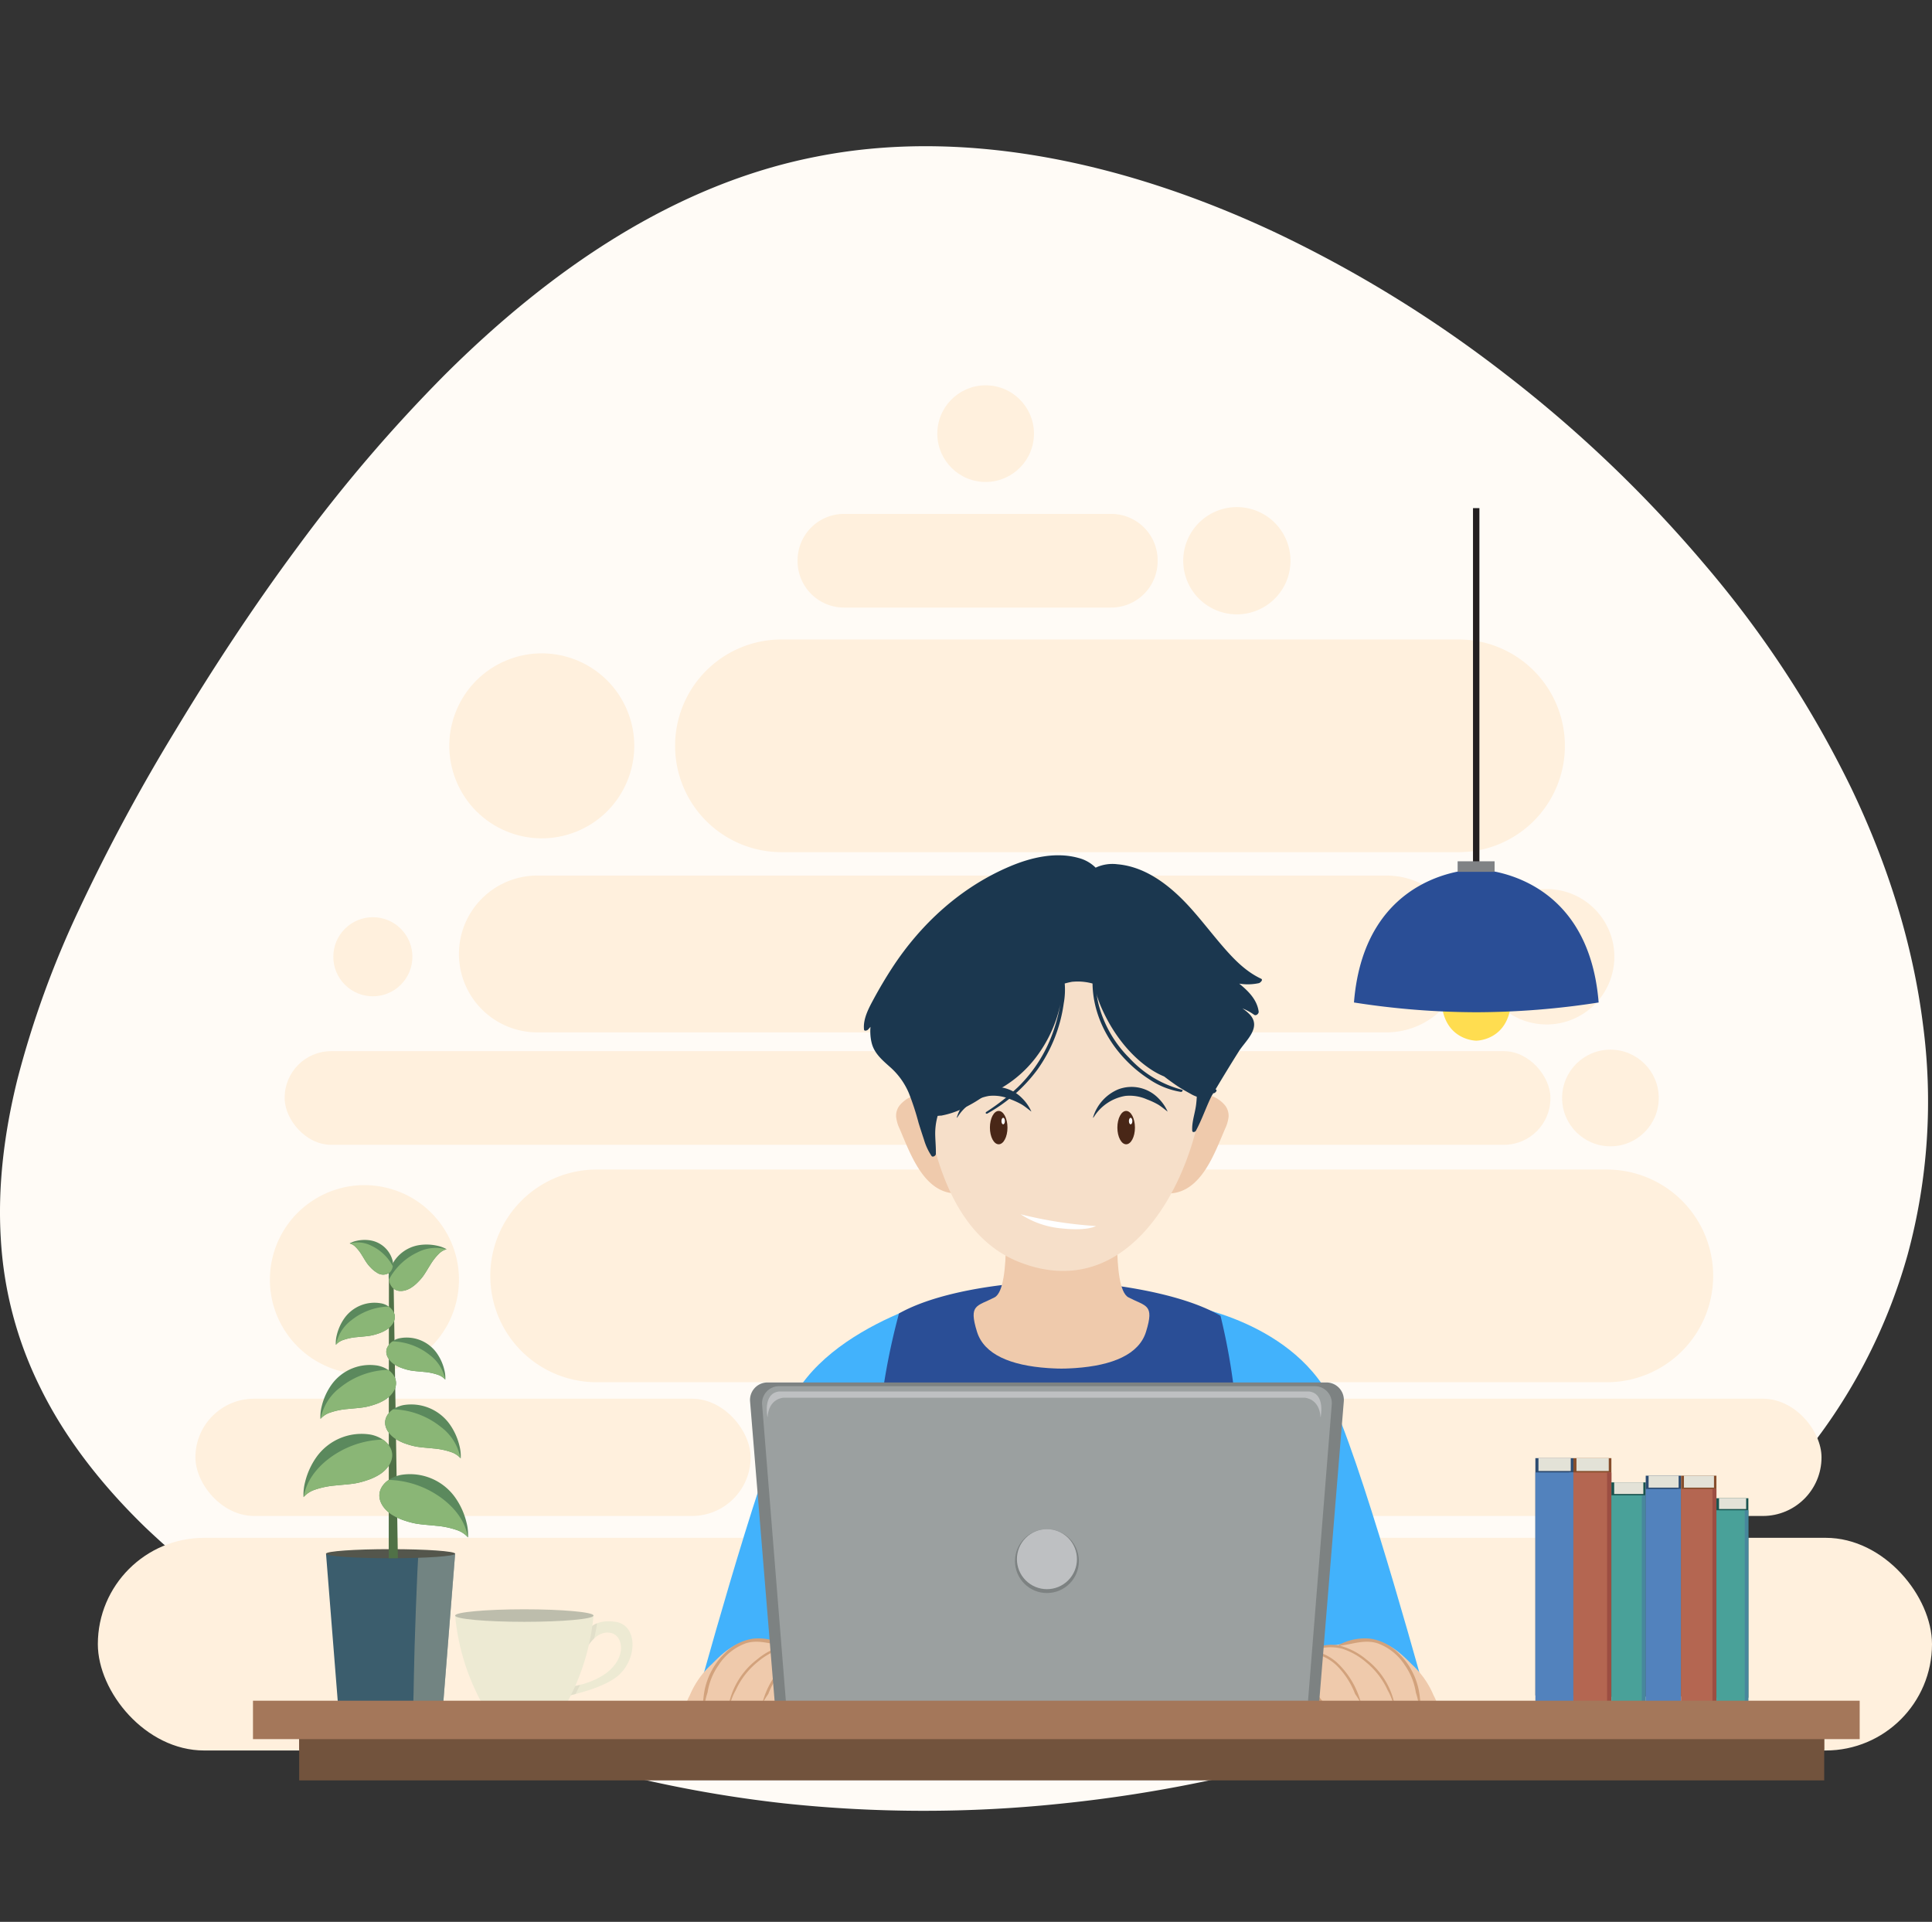 <svg xmlns="http://www.w3.org/2000/svg" width="474.842" height="472.334" viewBox="0 0 474.842 472.334">
  <rect x="0" y="0" width="474.842" height="472.334" fill="#333333" stroke="none"/>
  <g id="Group_110153" data-name="Group 110153" transform="translate(-472.512 52.285)">
    <g id="Group_2728" data-name="Group 2728" transform="translate(472.512 -52.285)">
      <path id="blob" d="M419.249,139.073a259.141,259.141,0,0,1,35.745,54.618c9.139,19.069,15.146,38.543,17.6,57.883a143.711,143.711,0,0,1-3.737,56.776,136.929,136.929,0,0,1-26.933,51.063c-12.821,15.47-29.524,29.3-48.887,41.114a292.421,292.421,0,0,1-63.1,28.382,343.624,343.624,0,0,1-69.025,14.36,323.432,323.432,0,0,1-68.319-.065A307.76,307.76,0,0,1,129.9,429.5,285.738,285.738,0,0,1,76.652,405.78a210.586,210.586,0,0,1-40.836-30.305C24.64,364.66,15.8,353.073,9.931,341.1A93.9,93.9,0,0,1,.194,304.368c-.764-12.633.765-25.719,4.1-39.16a236.23,236.23,0,0,1,15.125-41.659A459.648,459.648,0,0,1,43.1,179.54c9.105-15.112,19.157-30.458,30.106-45.2a376.4,376.4,0,0,1,36.116-42.232c13.171-13.12,27.3-24.752,42.339-33.957,15.324-9.38,31.623-16.258,48.847-19.626,17.588-3.514,36.149-3.353,55.017-.131,19.292,3.294,38.91,9.789,58.1,18.82a306.453,306.453,0,0,1,56.526,34.858A319.669,319.669,0,0,1,419.249,139.073Z" fill="#fffbf6"/>
    </g>
    <g id="Group_110083" data-name="Group 110083">
      <path id="Path_87626" data-name="Path 87626" d="M830.992,157.149H664.57a26.134,26.134,0,0,1-26.134-26.134h0a26.133,26.133,0,0,1,26.134-26.134H830.992a26.134,26.134,0,0,1,26.134,26.134h0A26.135,26.135,0,0,1,830.992,157.149Z" fill="#fff0dd"/>
      <path id="Path_87627" data-name="Path 87627" d="M867.436,287.426H619.15a26.134,26.134,0,0,1-26.134-26.134h0a26.133,26.133,0,0,1,26.134-26.134H867.436a26.133,26.133,0,0,1,26.133,26.134h0A26.134,26.134,0,0,1,867.436,287.426Z" fill="#fff0dd"/>
      <rect id="Rectangle_5059" data-name="Rectangle 5059" width="450.793" height="52.268" rx="26.134" transform="translate(496.561 325.667)" fill="#fff0dd"/>
      <rect id="Rectangle_5060" data-name="Rectangle 5060" width="311.084" height="23.015" rx="11.419" transform="translate(542.482 206.06)" fill="#fff0dd"/>
      <path id="Rectangle_5061" data-name="Rectangle 5061" d="M11.419,0H77.074A11.419,11.419,0,0,1,88.494,11.419V11.6a11.42,11.42,0,0,1-11.42,11.42H11.42A11.42,11.42,0,0,1,0,11.6v-.177A11.419,11.419,0,0,1,11.419,0Z" transform="translate(668.538 74.017)" fill="#fff0dd"/>
      <rect id="Rectangle_5062" data-name="Rectangle 5062" width="257.639" height="28.82" rx="14.41" transform="translate(662.561 291.477)" fill="#fff0dd"/>
      <rect id="Rectangle_5063" data-name="Rectangle 5063" width="136.456" height="28.82" rx="14.41" transform="translate(520.539 291.477)" fill="#fff0dd"/>
      <circle id="Ellipse_57" data-name="Ellipse 57" cx="11.878" cy="11.878" r="11.878" transform="translate(856.441 205.69)" fill="#fff0dd"/>
      <circle id="Ellipse_58" data-name="Ellipse 58" cx="11.877" cy="11.877" r="11.877" transform="translate(701.945 65.151) rotate(-85.278)" fill="#fff0dd"/>
      <circle id="Ellipse_59" data-name="Ellipse 59" cx="22.733" cy="22.733" r="22.733" transform="matrix(0.926, -0.377, 0.377, 0.926, 576.048, 118.543)" fill="#fff0dd"/>
      <circle id="Ellipse_60" data-name="Ellipse 60" cx="23.234" cy="23.234" r="23.234" transform="translate(534.089 279.43) rotate(-76.582)" fill="#fff0dd"/>
      <path id="Path_87628" data-name="Path 87628" d="M813.255,201.447H604.586a19.275,19.275,0,0,1-19.275-19.275h0A19.275,19.275,0,0,1,604.586,162.9H813.255a19.274,19.274,0,0,1,19.274,19.274h0A19.274,19.274,0,0,1,813.255,201.447Z" fill="#fff0dd"/>
      <circle id="Ellipse_61" data-name="Ellipse 61" cx="9.72" cy="9.72" r="9.72" transform="translate(550.406 182.858) rotate(-45)" fill="#fff0dd"/>
      <circle id="Ellipse_62" data-name="Ellipse 62" cx="16.642" cy="16.642" r="16.642" transform="translate(833.56 196.635) rotate(-80.83)" fill="#fff0dd"/>
      <path id="Path_87629" data-name="Path 87629" d="M789.684,85.525a13.18,13.18,0,1,1-13.179-13.18A13.179,13.179,0,0,1,789.684,85.525Z" fill="#fff0dd"/>
    </g>
    <g id="Group_110126" data-name="Group 110126">
      <g id="Group_110090" data-name="Group 110090">
        <g id="Group_110084" data-name="Group 110084">
          <rect id="Rectangle_5064" data-name="Rectangle 5064" width="9.34" height="58.313" transform="translate(849.874 306.085)" fill="#2d4c71"/>
          <rect id="Rectangle_5065" data-name="Rectangle 5065" width="7.934" height="3.156" transform="translate(850.634 306.085)" fill="#e3e2d7"/>
          <rect id="Rectangle_5066" data-name="Rectangle 5066" width="9.34" height="58.313" transform="translate(849.874 309.6)" fill="#5282bd"/>
          <rect id="Rectangle_5067" data-name="Rectangle 5067" width="1.059" height="58.313" transform="translate(858.155 309.6)" fill="#5282bd" style="mix-blend-mode: multiply;isolation: isolate"/>
        </g>
        <g id="Group_110085" data-name="Group 110085">
          <rect id="Rectangle_5068" data-name="Rectangle 5068" width="9.34" height="58.313" transform="translate(859.213 306.085)" fill="#864e2c"/>
          <rect id="Rectangle_5069" data-name="Rectangle 5069" width="7.934" height="3.156" transform="translate(859.974 306.085)" fill="#e3e2d7"/>
          <rect id="Rectangle_5070" data-name="Rectangle 5070" width="9.34" height="58.313" transform="translate(859.213 309.6)" fill="#b46651"/>
          <rect id="Rectangle_5071" data-name="Rectangle 5071" width="1.059" height="58.313" transform="translate(867.494 309.6)" fill="#9c4e42" style="mix-blend-mode: multiply;isolation: isolate"/>
        </g>
        <g id="Group_110086" data-name="Group 110086">
          <rect id="Rectangle_5072" data-name="Rectangle 5072" width="8.44" height="52.694" transform="translate(868.553 312.042)" fill="#18534e"/>
          <rect id="Rectangle_5073" data-name="Rectangle 5073" width="7.169" height="2.852" transform="translate(869.24 312.042)" fill="#e3e2d7"/>
          <rect id="Rectangle_5074" data-name="Rectangle 5074" width="8.44" height="52.694" transform="translate(868.553 315.218)" fill="#49a199"/>
          <rect id="Rectangle_5075" data-name="Rectangle 5075" width="0.957" height="52.694" transform="translate(876.036 315.218)" fill="#456ea0" opacity="0.51" style="mix-blend-mode: multiply;isolation: isolate"/>
        </g>
        <g id="Group_110087" data-name="Group 110087">
          <rect id="Rectangle_5076" data-name="Rectangle 5076" width="8.688" height="54.247" transform="translate(876.993 310.395)" fill="#2d4c71"/>
          <rect id="Rectangle_5077" data-name="Rectangle 5077" width="7.381" height="2.936" transform="translate(877.7 310.395)" fill="#e3e2d7"/>
          <rect id="Rectangle_5078" data-name="Rectangle 5078" width="8.688" height="54.247" transform="translate(876.993 313.665)" fill="#5282bd"/>
          <rect id="Rectangle_5079" data-name="Rectangle 5079" width="0.985" height="54.247" transform="translate(884.696 313.665)" fill="#5282bd" style="mix-blend-mode: multiply;isolation: isolate"/>
        </g>
        <g id="Group_110088" data-name="Group 110088">
          <rect id="Rectangle_5080" data-name="Rectangle 5080" width="8.688" height="54.247" transform="translate(885.681 310.395)" fill="#864e2c"/>
          <rect id="Rectangle_5081" data-name="Rectangle 5081" width="7.381" height="2.936" transform="translate(886.388 310.395)" fill="#e3e2d7"/>
          <rect id="Rectangle_5082" data-name="Rectangle 5082" width="8.688" height="54.247" transform="translate(885.681 313.665)" fill="#b46651"/>
          <rect id="Rectangle_5083" data-name="Rectangle 5083" width="0.985" height="54.247" transform="translate(893.385 313.665)" fill="#9c4e42" style="mix-blend-mode: multiply;isolation: isolate"/>
        </g>
        <g id="Group_110089" data-name="Group 110089">
          <rect id="Rectangle_5084" data-name="Rectangle 5084" width="7.851" height="49.02" transform="translate(894.37 315.937)" fill="#18534e"/>
          <rect id="Rectangle_5085" data-name="Rectangle 5085" width="6.669" height="2.653" transform="translate(895.009 315.937)" fill="#e3e2d7"/>
          <rect id="Rectangle_5086" data-name="Rectangle 5086" width="7.851" height="49.02" transform="translate(894.37 318.892)" fill="#49a199"/>
          <rect id="Rectangle_5087" data-name="Rectangle 5087" width="0.89" height="49.02" transform="translate(901.331 318.892)" fill="#456ea0" opacity="0.51" style="mix-blend-mode: multiply;isolation: isolate"/>
        </g>
      </g>
      <g id="Group_110101" data-name="Group 110101">
        <g id="Group_110091" data-name="Group 110091">
          <path id="Path_87630" data-name="Path 87630" d="M568.507,329.571H552.64l2.991,37.579c0,.643,5.765,1.164,12.876,1.164s12.876-.521,12.876-1.164l2.991-37.579Z" fill="#3b5d6d"/>
          <path id="Path_87631" data-name="Path 87631" d="M575.364,329.57c-.292,2.845-1.023,22.828-1.125,29.966-.041,2.888-.1,5.778-.2,8.665,4.345-.187,7.348-.587,7.348-1.051l2.991-37.58Z" fill="#abac98" opacity="0.5" style="mix-blend-mode: multiply;isolation: isolate"/>
          <path id="Path_87632" data-name="Path 87632" d="M584.374,329.57c0,.617-7.1,1.118-15.867,1.118s-15.867-.5-15.867-1.118,7.1-1.117,15.867-1.117S584.374,328.953,584.374,329.57Z" fill="#54564c"/>
        </g>
        <g id="Group_110100" data-name="Group 110100">
          <path id="Path_87633" data-name="Path 87633" d="M570.3,330.671l-1.069-69.187L568.1,259.7l-.047,70.975Z" fill="#507147"/>
          <g id="Group_110092" data-name="Group 110092">
            <path id="Path_87634" data-name="Path 87634" d="M549.739,313.9A20.884,20.884,0,0,1,555,312.8c1.646-.183,3.314-.257,4.948-.541a19.015,19.015,0,0,0,2.706-.717,13.7,13.7,0,0,0,3.276-1.523c1.9-1.251,3.564-3.521,2.772-5.888-.709-2.115-3-3.418-5.073-3.827a13.632,13.632,0,0,0-13.28,5.436,18.033,18.033,0,0,0-2.864,6.272,12.022,12.022,0,0,0-.372,3.66A6.293,6.293,0,0,1,549.739,313.9Z" fill="#5b895d"/>
            <path id="Path_87635" data-name="Path 87635" d="M566.593,301.526c-.507.015-1.014.042-1.52.091a23.02,23.02,0,0,0-12.222,4.967c-2.8,2.273-5.167,5.391-5.658,9.01a6.376,6.376,0,0,1,2.546-1.694A20.884,20.884,0,0,1,555,312.8c1.646-.183,3.314-.257,4.948-.541a19.015,19.015,0,0,0,2.706-.717,13.7,13.7,0,0,0,3.276-1.523c1.9-1.251,3.564-3.521,2.772-5.888A5.211,5.211,0,0,0,566.593,301.526Z" fill="#8ab676"/>
          </g>
          <g id="Group_110093" data-name="Group 110093">
            <path id="Path_87636" data-name="Path 87636" d="M584.917,323.806a20.78,20.78,0,0,0-5.26-1.1c-1.646-.183-3.314-.257-4.948-.541a19.021,19.021,0,0,1-2.706-.717,13.74,13.74,0,0,1-3.276-1.523c-1.9-1.251-3.564-3.521-2.772-5.888.709-2.116,3-3.418,5.073-3.827a13.63,13.63,0,0,1,13.28,5.436,18.025,18.025,0,0,1,2.864,6.272,12.016,12.016,0,0,1,.372,3.66A6.28,6.28,0,0,0,584.917,323.806Z" fill="#5b895d"/>
            <path id="Path_87637" data-name="Path 87637" d="M568.064,311.431c.507.016,1.014.043,1.52.091a23.014,23.014,0,0,1,12.222,4.968c2.8,2.273,5.166,5.391,5.658,9.009a6.37,6.37,0,0,0-2.547-1.693,20.78,20.78,0,0,0-5.26-1.1c-1.646-.183-3.314-.257-4.948-.541a19.021,19.021,0,0,1-2.706-.717,13.74,13.74,0,0,1-3.276-1.523c-1.9-1.251-3.564-3.521-2.772-5.888A5.217,5.217,0,0,1,568.064,311.431Z" fill="#8ab676"/>
          </g>
          <g id="Group_110094" data-name="Group 110094">
            <path id="Path_87638" data-name="Path 87638" d="M553.507,294.938a17.732,17.732,0,0,1,4.486-.935c1.4-.156,2.827-.219,4.22-.461a16.312,16.312,0,0,0,2.308-.612,11.762,11.762,0,0,0,2.794-1.3c1.617-1.066,3.039-3,2.363-5.021-.6-1.8-2.555-2.915-4.326-3.264a11.627,11.627,0,0,0-11.326,4.636,15.4,15.4,0,0,0-2.443,5.349,10.25,10.25,0,0,0-.316,3.121A5.354,5.354,0,0,1,553.507,294.938Z" fill="#5b895d"/>
            <path id="Path_87639" data-name="Path 87639" d="M567.879,284.385c-.432.013-.864.035-1.3.077A19.63,19.63,0,0,0,556.16,288.7a12.475,12.475,0,0,0-4.825,7.683,5.427,5.427,0,0,1,2.172-1.444,17.732,17.732,0,0,1,4.486-.935c1.4-.156,2.827-.219,4.22-.461a16.312,16.312,0,0,0,2.308-.612,11.762,11.762,0,0,0,2.794-1.3c1.617-1.066,3.039-3,2.363-5.021A4.437,4.437,0,0,0,567.879,284.385Z" fill="#8ab676"/>
          </g>
          <g id="Group_110095" data-name="Group 110095">
            <path id="Path_87640" data-name="Path 87640" d="M583.508,304.641a17.731,17.731,0,0,0-4.487-.935c-1.4-.156-2.827-.219-4.22-.461a16.311,16.311,0,0,1-2.308-.612,11.763,11.763,0,0,1-2.794-1.3c-1.617-1.067-3.039-3-2.363-5.021.6-1.8,2.555-2.915,4.326-3.264a11.627,11.627,0,0,1,11.326,4.636,15.4,15.4,0,0,1,2.443,5.349,10.253,10.253,0,0,1,.316,3.121A5.357,5.357,0,0,0,583.508,304.641Z" fill="#5b895d"/>
            <path id="Path_87641" data-name="Path 87641" d="M569.135,294.087c.432.013.864.036,1.3.078a19.63,19.63,0,0,1,10.423,4.237,12.475,12.475,0,0,1,4.825,7.683,5.43,5.43,0,0,0-2.171-1.444,17.731,17.731,0,0,0-4.487-.935c-1.4-.156-2.827-.219-4.22-.461a16.311,16.311,0,0,1-2.308-.612,11.763,11.763,0,0,1-2.794-1.3c-1.617-1.067-3.039-3-2.363-5.021A4.443,4.443,0,0,1,569.135,294.087Z" fill="#8ab676"/>
          </g>
          <g id="Group_110096" data-name="Group 110096">
            <path id="Path_87642" data-name="Path 87642" d="M556.8,277.064a13.858,13.858,0,0,1,3.5-.729c1.1-.122,2.207-.172,3.295-.361a12.7,12.7,0,0,0,1.8-.477,9.116,9.116,0,0,0,2.181-1.014c1.263-.833,2.373-2.344,1.845-3.92a4.37,4.37,0,0,0-3.377-2.547,9.074,9.074,0,0,0-8.841,3.618,12.022,12.022,0,0,0-1.907,4.176,8.008,8.008,0,0,0-.247,2.436A4.188,4.188,0,0,1,556.8,277.064Z" fill="#5b895d"/>
            <path id="Path_87643" data-name="Path 87643" d="M568.017,268.826c-.337.01-.675.028-1.012.06a15.328,15.328,0,0,0-8.136,3.308,9.742,9.742,0,0,0-3.767,6,4.239,4.239,0,0,1,1.7-1.128,13.858,13.858,0,0,1,3.5-.729c1.1-.122,2.207-.172,3.295-.361a12.7,12.7,0,0,0,1.8-.477,9.116,9.116,0,0,0,2.181-1.014c1.263-.833,2.373-2.344,1.845-3.92A3.472,3.472,0,0,0,568.017,268.826Z" fill="#8ab676"/>
          </g>
          <g id="Group_110097" data-name="Group 110097">
            <path id="Path_87644" data-name="Path 87644" d="M580.217,285.624a13.857,13.857,0,0,0-3.5-.729c-1.1-.122-2.207-.171-3.3-.36a12.643,12.643,0,0,1-1.8-.478,9.116,9.116,0,0,1-2.181-1.014c-1.263-.833-2.373-2.344-1.845-3.919a4.369,4.369,0,0,1,3.377-2.548,9.074,9.074,0,0,1,8.841,3.619,12.018,12.018,0,0,1,1.907,4.175,8.01,8.01,0,0,1,.247,2.436A4.2,4.2,0,0,0,580.217,285.624Z" fill="#5b895d"/>
            <path id="Path_87645" data-name="Path 87645" d="M569,277.386c.338.01.675.028,1.012.061a15.319,15.319,0,0,1,8.136,3.307,9.742,9.742,0,0,1,3.767,6,4.238,4.238,0,0,0-1.7-1.128,13.857,13.857,0,0,0-3.5-.729c-1.1-.122-2.207-.171-3.3-.36a12.643,12.643,0,0,1-1.8-.478,9.116,9.116,0,0,1-2.181-1.014c-1.263-.833-2.373-2.344-1.845-3.919A3.47,3.47,0,0,1,569,277.386Z" fill="#8ab676"/>
          </g>
          <g id="Group_110098" data-name="Group 110098">
            <path id="Path_87646" data-name="Path 87646" d="M580.451,255.787a13.873,13.873,0,0,0-2.2,2.818c-.594.93-1.129,1.9-1.78,2.8a12.678,12.678,0,0,1-1.224,1.4,9.166,9.166,0,0,1-1.874,1.508c-1.3.764-3.151,1.092-4.331-.078a4.372,4.372,0,0,1-.793-4.156,9.077,9.077,0,0,1,7.155-6.33,12.009,12.009,0,0,1,4.588.136,7.965,7.965,0,0,1,2.295.855A4.184,4.184,0,0,0,580.451,255.787Z" fill="#5b895d"/>
            <path id="Path_87647" data-name="Path 87647" d="M568.1,262.208c.159-.3.324-.593.5-.88a15.313,15.313,0,0,1,6.563-5.836,9.735,9.735,0,0,1,7.045-.727,4.219,4.219,0,0,0-1.76,1.022,13.873,13.873,0,0,0-2.2,2.818c-.594.93-1.129,1.9-1.78,2.8a12.678,12.678,0,0,1-1.224,1.4,9.166,9.166,0,0,1-1.874,1.508c-1.3.764-3.151,1.092-4.331-.078A3.471,3.471,0,0,1,568.1,262.208Z" fill="#8ab676"/>
          </g>
          <g id="Group_110099" data-name="Group 110099">
            <path id="Path_87648" data-name="Path 87648" d="M559.815,254.093a10.388,10.388,0,0,1,1.646,2.108c.444.7.844,1.423,1.33,2.09a9.52,9.52,0,0,0,.916,1.05,6.822,6.822,0,0,0,1.4,1.127,2.685,2.685,0,0,0,3.238-.058,3.265,3.265,0,0,0,.592-3.107,6.784,6.784,0,0,0-5.348-4.732,8.985,8.985,0,0,0-3.431.1,5.974,5.974,0,0,0-1.715.64A3.133,3.133,0,0,1,559.815,254.093Z" fill="#5b895d"/>
            <path id="Path_87649" data-name="Path 87649" d="M569.047,258.894c-.118-.223-.242-.443-.375-.658a11.456,11.456,0,0,0-4.907-4.363,7.278,7.278,0,0,0-5.267-.544,3.17,3.17,0,0,1,1.317.764,10.388,10.388,0,0,1,1.646,2.108c.444.7.844,1.423,1.33,2.09a9.52,9.52,0,0,0,.916,1.05,6.822,6.822,0,0,0,1.4,1.127,2.685,2.685,0,0,0,3.238-.058A2.594,2.594,0,0,0,569.047,258.894Z" fill="#8ab676"/>
          </g>
        </g>
      </g>
      <g id="Group_110104" data-name="Group 110104">
        <g id="Group_110103" data-name="Group 110103">
          <g id="Group_110102" data-name="Group 110102">
            <path id="Path_87650" data-name="Path 87650" d="M616.75,348.963s1.352-3.535,7.079-2.651,5.35,9.934-.118,13.8c-4.615,3.262-13.5,4.761-13.5,4.761v-2.31s6.644-.184,11.331-3.677c5-3.724,4.184-9.051,1.273-9.8-4.031-1.044-6.474,4.336-6.474,4.336Z" fill="#edead3"/>
            <path id="Path_87651" data-name="Path 87651" d="M615.078,361.808a24.658,24.658,0,0,1-4.866.755v2.31s1.574-.266,3.74-.817C614.34,363.313,614.718,362.565,615.078,361.808Z" fill="#e2dfca" style="mix-blend-mode: multiply;isolation: isolate"/>
            <path id="Path_87652" data-name="Path 87652" d="M618.545,350.379c.281-1.223.539-2.455.711-3.7a4.558,4.558,0,0,0-2.506,2.279l-.408,4.454A10.729,10.729,0,0,1,618.545,350.379Z" fill="#e2dfca" style="mix-blend-mode: multiply;isolation: isolate"/>
            <path id="Path_87653" data-name="Path 87653" d="M618.384,344.774l-16.757-.218h-.495l-16.758.218a55.307,55.307,0,0,0,6.758,21.856l.016.027h0c.565.932,4.929,1.657,10.231,1.657,5.354,0,9.752-.739,10.247-1.684A55.293,55.293,0,0,0,618.384,344.774Z" fill="#edead3"/>
            <ellipse id="Ellipse_63" data-name="Ellipse 63" cx="17.005" cy="1.538" rx="17.005" ry="1.538" transform="translate(584.374 343.236)" fill="#bdbdac"/>
          </g>
        </g>
      </g>
      <g id="Group_110120" data-name="Group 110120">
        <g id="Group_110113" data-name="Group 110113">
          <path id="Path_87654" data-name="Path 87654" d="M709.862,265.124s-34.331,7.19-43.558,28.494c-8.328,19.226-22.856,72.718-22.856,72.718h34.018s13.465-57.174,15.946-66.454S709.862,265.124,709.862,265.124Z" fill="#42b2fc"/>
          <path id="Path_87655" data-name="Path 87655" d="M763.574,268.366s27.8,3.948,37.026,25.252c8.327,19.226,22.856,72.718,22.856,72.718H789.438s-13.465-57.174-15.946-66.454S763.574,268.366,763.574,268.366Z" fill="#42b2fc"/>
          <path id="Path_87656" data-name="Path 87656" d="M776.223,293.163a155.164,155.164,0,0,0-3.734-22.064c-11.3-6.6-31.849-8.1-31.849-8.1H724.6s-19.6,1.044-31.138,7.525a164.581,164.581,0,0,0-4.445,22.635c-1.573,14.439-.971,29.062.552,43.47,1.053,9.955,2.542,19.835,4.094,29.7h77.91c1.552-9.868,3.042-19.748,4.094-29.7C777.2,322.225,777.8,307.6,776.223,293.163Z" fill="#2a4e96"/>
          <path id="Path_87657" data-name="Path 87657" d="M749.859,266.57c-4.326-2.258-2.317-24.645-2.317-24.645H719.271s2.01,22.387-2.317,24.645-6.431,1.643-4.316,8.462c1.721,5.545,8.194,8.279,17.412,8.917,0,0,2.249.148,3.357.13,1.108.018,3.357-.13,3.357-.13,9.218-.638,15.691-3.372,17.412-8.917C756.291,268.213,754.186,268.829,749.859,266.57Z" fill="#efcaac"/>
          <path id="Path_87658" data-name="Path 87658" d="M773.586,219.37a7.8,7.8,0,0,0-4.527-2.649c-3.872-.783-5.979,4.379-7.007,7.205a83.238,83.238,0,0,0-3.857,14.655,2.245,2.245,0,0,0,.377,2.1,1.989,1.989,0,0,0,1.4.347c7.8-.286,11.076-9.957,13.632-15.875a9.155,9.155,0,0,0,.866-2.958A4.125,4.125,0,0,0,773.586,219.37Z" fill="#efcaac"/>
          <path id="Path_87659" data-name="Path 87659" d="M692.759,222.192a9.155,9.155,0,0,0,.866,2.958c2.555,5.918,5.833,15.589,13.632,15.875a1.99,1.99,0,0,0,1.4-.347,2.248,2.248,0,0,0,.377-2.1,83.323,83.323,0,0,0-3.857-14.655c-1.028-2.826-3.135-7.988-7.007-7.205a7.8,7.8,0,0,0-4.527,2.649A4.125,4.125,0,0,0,692.759,222.192Z" fill="#efcaac"/>
          <path id="Path_87660" data-name="Path 87660" d="M768.157,187.076c-2.083-8.775-6.525-16.721-14.421-21.481-15.075-9.087-41.592-5.165-50.557,11.058a58.387,58.387,0,0,0-4.618,10.388c-4.5,14.213.172,31.593,4.376,45.384,3.274,10.739,9.16,21.2,20.129,25.486,25.222,9.848,40.4-15.9,44.341-36.762C769.489,210.13,770.77,198.085,768.157,187.076Z" fill="#f6dfc9"/>
          <g id="Group_110106" data-name="Group 110106">
            <g id="Group_110105" data-name="Group 110105">
              <path id="Path_87661" data-name="Path 87661" d="M757.253,217.669a9.2,9.2,0,0,0-9.92-2.214,10.824,10.824,0,0,0-6.2,6.989.638.638,0,0,0,.23-.218,11.346,11.346,0,0,1,7.718-5.165,10.527,10.527,0,0,1,5.338.856,18.716,18.716,0,0,1,2.668,1.233c.842.5,1.6,1.166,2.392,1.752l.011.005A10.883,10.883,0,0,0,757.253,217.669Z" fill="#1b374f"/>
            </g>
          </g>
          <g id="Group_110108" data-name="Group 110108">
            <g id="Group_110107" data-name="Group 110107">
              <path id="Path_87662" data-name="Path 87662" d="M723.767,217.669a9.2,9.2,0,0,0-9.921-2.214,10.822,10.822,0,0,0-6.2,6.989.646.646,0,0,0,.23-.218,11.344,11.344,0,0,1,7.718-5.165,10.527,10.527,0,0,1,5.338.856,18.718,18.718,0,0,1,2.668,1.233c.842.5,1.6,1.166,2.391,1.752l.012.005A10.9,10.9,0,0,0,723.767,217.669Z" fill="#1b374f"/>
            </g>
          </g>
          <g id="Group_110109" data-name="Group 110109">
            <path id="Path_87663" data-name="Path 87663" d="M751.455,224.849c0,2.267-.966,4.1-2.158,4.1s-2.158-1.837-2.158-4.1.966-4.1,2.158-4.1S751.455,222.582,751.455,224.849Z" fill="#492717"/>
            <path id="Path_87664" data-name="Path 87664" d="M750.82,223.241c0,.444-.189.8-.423.8s-.422-.36-.422-.8.189-.8.422-.8S750.82,222.8,750.82,223.241Z" fill="#fff"/>
          </g>
          <g id="Group_110110" data-name="Group 110110">
            <path id="Path_87665" data-name="Path 87665" d="M720.127,224.849c0,2.267-.966,4.1-2.158,4.1s-2.158-1.837-2.158-4.1.966-4.1,2.158-4.1S720.127,222.582,720.127,224.849Z" fill="#492717"/>
            <path id="Path_87666" data-name="Path 87666" d="M719.492,223.241c0,.444-.189.8-.423.8s-.423-.36-.423-.8.19-.8.423-.8S719.492,222.8,719.492,223.241Z" fill="#fff"/>
          </g>
          <path id="Path_87667" data-name="Path 87667" d="M736.121,239.713a4.851,4.851,0,0,1-2.27,1.2.938.938,0,0,1-.889,0,4.853,4.853,0,0,1-2.269-1.2,13.332,13.332,0,0,0-1.767-.816,13.15,13.15,0,0,0,1.778,2.138,4.137,4.137,0,0,0,2.516.9l.019,0c.057.006.112-.005.168,0s.111.008.168,0l.019,0a4.139,4.139,0,0,0,2.516-.9,13.145,13.145,0,0,0,1.777-2.138A13.378,13.378,0,0,0,736.121,239.713Z" fill="#f6dfc9" style="mix-blend-mode: multiply;isolation: isolate"/>
          <path id="Path_87668" data-name="Path 87668" d="M723.365,246.152a102.651,102.651,0,0,0,18.514,2.888s-2,1.26-8.379.588A21.947,21.947,0,0,1,723.365,246.152Z" fill="#fff"/>
          <g id="Group_110111" data-name="Group 110111">
            <path id="Path_87669" data-name="Path 87669" d="M691.922,366.438a1.331,1.331,0,0,0,.29-1.08c-.171-.891-1.271-1.265-1.977-1.642a37.471,37.471,0,0,1-8.192-5.681,30.273,30.273,0,0,0-3.205-3.1c-1.239-.847-2.986-.912-4.413-1.223-3.5-.763-6.983-1.512-10.526-2.051-2.982-.455-6.133-1.192-9.088-.249s-5.243,3.172-7.375,5.319a21.743,21.743,0,0,0-5.376,7.62,17.61,17.61,0,0,0-.938,2.091Z" fill="#efcaac"/>
            <path id="Path_87670" data-name="Path 87670" d="M659.874,366.438a21.85,21.85,0,0,1,1.479-2.415,19.74,19.74,0,0,1,4.393-6.849,11.363,11.363,0,0,1,6.06-3.125,11.562,11.562,0,0,1,3.91-.046,13.455,13.455,0,0,1,2.85.987c.048.02.132-.043.114-.1-.313-.923-1.536-1.2-2.383-1.4a11.107,11.107,0,0,0-3.808-.185,12.291,12.291,0,0,0-6.573,2.906,20.88,20.88,0,0,0-6.07,10.223Z" fill="#d2a27c"/>
            <path id="Path_87671" data-name="Path 87671" d="M669.621,366.438l.212-.259a29.23,29.23,0,0,1,1.87-2.294,20.314,20.314,0,0,1,2.138-1.9,4.022,4.022,0,0,1,2.739-1.085c.131.026.332-.2.155-.25a2.475,2.475,0,0,0-1.227-.108,4.531,4.531,0,0,0-1.391.586,13.178,13.178,0,0,0-2.444,1.961,19.785,19.785,0,0,0-1.872,2.155c-.23.3-.476.579-.718.865-.027.11-.049.221-.075.332Z" fill="#d2a27c"/>
            <path id="Path_87672" data-name="Path 87672" d="M645.738,366.438a16.277,16.277,0,0,1,.685-2.778c.009-.075.017-.138.022-.173a15.754,15.754,0,0,1,2.659-6.5,13.355,13.355,0,0,1,6.757-5.409c3.175-.979,6.07.237,9.2.605a16.666,16.666,0,0,0-6.422,3.335,18.694,18.694,0,0,0-6.975,10.918h.274c.1-.263.19-.535.282-.793a13.524,13.524,0,0,1,1.095-2.472,19.156,19.156,0,0,1,5.287-6.89,17.039,17.039,0,0,1,5.935-3.366,11.589,11.589,0,0,1,7.61.68c.078.037.275-.072.188-.161a5.6,5.6,0,0,0-2.936-1.217,9.787,9.787,0,0,0-3.953-.122c-.037.007-.073.018-.11.025.035-.045.046-.1-.009-.129a13.47,13.47,0,0,0-7.731-1.539,12.072,12.072,0,0,0-6.677,3.322,17.475,17.475,0,0,0-5.5,11.15c-.026.277-.114.875-.148,1.512Z" fill="#d2a27c"/>
          </g>
          <g id="Group_110112" data-name="Group 110112">
            <path id="Path_87673" data-name="Path 87673" d="M774.982,366.438a1.331,1.331,0,0,1-.291-1.08c.172-.891,1.272-1.265,1.977-1.642a37.479,37.479,0,0,0,8.193-5.681,30.179,30.179,0,0,1,3.2-3.1c1.238-.847,2.986-.912,4.413-1.223,3.5-.763,6.982-1.512,10.526-2.051,2.982-.455,6.133-1.192,9.087-.249s5.244,3.172,7.376,5.319a21.743,21.743,0,0,1,5.376,7.62,17.61,17.61,0,0,1,.938,2.091Z" fill="#efcaac"/>
            <path id="Path_87674" data-name="Path 87674" d="M807.03,366.438a21.868,21.868,0,0,0-1.479-2.415,19.741,19.741,0,0,0-4.393-6.849,11.366,11.366,0,0,0-6.06-3.125,11.562,11.562,0,0,0-3.91-.046,13.455,13.455,0,0,0-2.85.987c-.048.02-.132-.043-.114-.1.313-.923,1.536-1.2,2.383-1.4a11.107,11.107,0,0,1,3.808-.185,12.291,12.291,0,0,1,6.573,2.906,20.88,20.88,0,0,1,6.07,10.223Z" fill="#d2a27c"/>
            <path id="Path_87675" data-name="Path 87675" d="M797.282,366.438c-.07-.087-.15-.184-.211-.259a29.23,29.23,0,0,0-1.87-2.294,20.314,20.314,0,0,0-2.138-1.9,4.022,4.022,0,0,0-2.739-1.085c-.131.026-.332-.2-.155-.25a2.472,2.472,0,0,1,1.226-.108,4.511,4.511,0,0,1,1.391.586,13.152,13.152,0,0,1,2.445,1.961,19.792,19.792,0,0,1,1.872,2.155c.23.3.476.579.718.865.027.11.049.221.074.332Z" fill="#d2a27c"/>
            <path id="Path_87676" data-name="Path 87676" d="M821.166,366.438a16.363,16.363,0,0,0-.685-2.778c-.009-.075-.017-.138-.022-.173a15.754,15.754,0,0,0-2.659-6.5,13.354,13.354,0,0,0-6.757-5.409c-3.175-.979-6.07.237-9.2.605a16.666,16.666,0,0,1,6.422,3.335,18.7,18.7,0,0,1,6.975,10.918h-.274c-.1-.263-.191-.535-.282-.793a13.591,13.591,0,0,0-1.095-2.472,19.156,19.156,0,0,0-5.287-6.89,17.04,17.04,0,0,0-5.935-3.366,11.589,11.589,0,0,0-7.61.68c-.078.037-.275-.072-.188-.161a5.6,5.6,0,0,1,2.936-1.217,9.782,9.782,0,0,1,3.952-.122c.038.007.074.018.111.025-.035-.045-.046-.1.009-.129a13.47,13.47,0,0,1,7.731-1.539,12.075,12.075,0,0,1,6.677,3.322,17.475,17.475,0,0,1,5.5,11.15c.026.277.114.875.147,1.512Z" fill="#d2a27c"/>
          </g>
          <path id="Path_87677" data-name="Path 87677" d="M782.462,188.255c-3.627-1.7-6.43-4.523-9.034-7.5-2.778-3.174-5.329-6.543-8.139-9.688-4.708-5.268-10.837-10.322-18.155-10.943a9.69,9.69,0,0,0-5.336.838,9.211,9.211,0,0,0-4.277-2.4c-5.521-1.531-11.571-.114-16.713,2.054-12.081,5.09-21.971,14.126-29.079,25.058-1.6,2.467-3.124,5.038-4.521,7.63-1.191,2.207-2.617,4.847-2.34,7.441.054.5.8.218.987.018.21-.221.408-.455.607-.688a12.567,12.567,0,0,0,.067,2.829c.008.076.022.15.035.225a9.86,9.86,0,0,0,.276,1.24c.733,2.437,2.709,4.055,4.535,5.687a17.709,17.709,0,0,1,4.494,6.267,64.237,64.237,0,0,1,2.4,7.326c.42,1.39.88,2.771,1.334,4.151a14.782,14.782,0,0,0,1.852,4.007c.3.427,1.061-.046,1.071-.474.036-1.575-.124-3.132-.159-4.705a16.047,16.047,0,0,1,.579-4.591c.008-.027.019-.053.026-.08a4.215,4.215,0,0,0,.688-.066c.042.007.067.031.124.023a21.161,21.161,0,0,0,6.182-2.168,31.266,31.266,0,0,0,4.179-2.508,29.111,29.111,0,0,0,13.6-10.5,33.186,33.186,0,0,0,4.326-8.381,30.057,30.057,0,0,0,1.024-3.76,41.063,41.063,0,0,1-1.478,5.916A35.2,35.2,0,0,1,722.7,214.9a53.437,53.437,0,0,1-7.767,6.086c-.345.23-.072.585.273.39a38.773,38.773,0,0,0,12.2-10.669,36.535,36.535,0,0,0,6.542-16.353,18.731,18.731,0,0,0,.256-4.83c0-.02-.011-.062-.015-.088.6-.173,1.208-.313,1.822-.426.311-.027.62-.046.922-.059a13.68,13.68,0,0,1,4,.459c.032.008.064.021.1.03.127,9.545,5.951,18.4,13.937,23.533a19.3,19.3,0,0,0,7.809,3.106c.251.033.594-.454.255-.531a26.794,26.794,0,0,1-12.952-7.806,28.689,28.689,0,0,1-7.531-13.065c-.228-.911-.4-1.832-.535-2.759.053.236.091.477.163.707a30.625,30.625,0,0,0,1.544,3.847c2.655,5.627,6.769,10.99,12.074,14.344a19.031,19.031,0,0,0,2.84,1.467q1.555,1.2,3.178,2.3c1.075.726,2.21,1.351,3.346,1.975a7.844,7.844,0,0,0,1.486.688c-.009.576-.072,1.155-.13,1.717-.233,2.219-1.111,4.4-.982,6.645.03.513.717.352.9.016,1.24-2.292,2.124-4.727,3.178-7.1.2-.454.416-.9.631-1.35.154-.257.307-.516.46-.774.034,0,.067,0,.1,0,.392-.009,1.093-.807.457-.94,1.879-3.136,3.778-6.262,5.728-9.353,1.638-2.6,5.568-5.751,2.8-8.943a10.612,10.612,0,0,0-1.935-1.62,13.711,13.711,0,0,1,2.887,1.569c.483.353,1.193-.283,1.124-.788-.4-2.931-2.55-5.049-4.778-6.86a13.046,13.046,0,0,0,4.858-.126C782.242,189.251,783.051,188.531,782.462,188.255Z" fill="#1b374f"/>
        </g>
        <g id="Group_110119" data-name="Group 110119">
          <g id="Group_110114" data-name="Group 110114">
            <path id="Path_87678" data-name="Path 87678" d="M661.145,287.482a4.3,4.3,0,0,0-4.283,4.649l6.48,79.106H796.309l6.481-79.106a4.3,4.3,0,0,0-4.284-4.649Z" fill="#7d8282"/>
            <path id="Path_87679" data-name="Path 87679" d="M663.933,288.4a4.179,4.179,0,0,0-4.109,4.56l6.218,77.6H793.61l6.217-77.6a4.179,4.179,0,0,0-4.109-4.56Z" fill="#9ba0a0"/>
            <circle id="Ellipse_64" data-name="Ellipse 64" cx="7.852" cy="7.852" r="7.852" transform="translate(721.974 323.533)" fill="#7d8282"/>
            <circle id="Ellipse_65" data-name="Ellipse 65" cx="7.377" cy="7.377" r="7.377" transform="translate(719.393 330.91) rotate(-45)" fill="#bec0c2"/>
            <path id="Path_87680" data-name="Path 87680" d="M794.241,289.7H663.995c-4.141.473-2.839,6.388-2.839,6.388.266-4.732,3.9-4.851,3.9-4.851H793.176s3.638.119,3.9,4.851C797.08,296.088,798.381,290.173,794.241,289.7Z" fill="#bec0c2"/>
          </g>
          <g id="Group_110118" data-name="Group 110118">
            <g id="Group_110115" data-name="Group 110115">
              <rect id="Rectangle_5088" data-name="Rectangle 5088" width="374.811" height="18.63" transform="translate(546.047 366.653)" fill="#72533d"/>
            </g>
            <g id="Group_110116" data-name="Group 110116" style="mix-blend-mode: multiply;isolation: isolate">
              <rect id="Rectangle_5089" data-name="Rectangle 5089" width="374.811" height="11.154" transform="translate(546.047 366.653)" fill="#72533d"/>
            </g>
            <g id="Group_110117" data-name="Group 110117">
              <rect id="Rectangle_5090" data-name="Rectangle 5090" width="394.891" height="9.442" transform="translate(534.689 365.701)" fill="#a4775a"/>
            </g>
          </g>
        </g>
      </g>
      <g id="Group_110125" data-name="Group 110125" transform="translate(-6 58)">
        <g id="Group_110124" data-name="Group 110124">
          <g id="Group_110123" data-name="Group 110123">
            <g id="Group_110121" data-name="Group 110121">
              <path id="Path_87681" data-name="Path 87681" d="M832.833,136.209c.742,9.275,8.507,9.271,8.507,9.271h.026s7.765,0,8.508-9.271a53.722,53.722,0,0,0-17.041,0Z" fill="#ffdd50"/>
            </g>
            <rect id="Rectangle_5091" data-name="Rectangle 5091" width="1.576" height="90.072" transform="translate(840.542 14.598)" fill="#231f20"/>
            <g id="Group_110122" data-name="Group 110122">
              <path id="Path_87682" data-name="Path 87682" d="M871.422,136.1C868.8,103.365,841.4,103.378,841.4,103.378h-.092s-27.4-.013-30.022,32.718a196.659,196.659,0,0,0,30.068,2.4A196.741,196.741,0,0,0,871.422,136.1Z" fill="#2a4e96"/>
            </g>
            <rect id="Rectangle_5092" data-name="Rectangle 5092" width="9.087" height="2.591" transform="translate(836.764 101.397)" fill="#808285"/>
          </g>
        </g>
      </g>
    </g>
  </g>
</svg>
